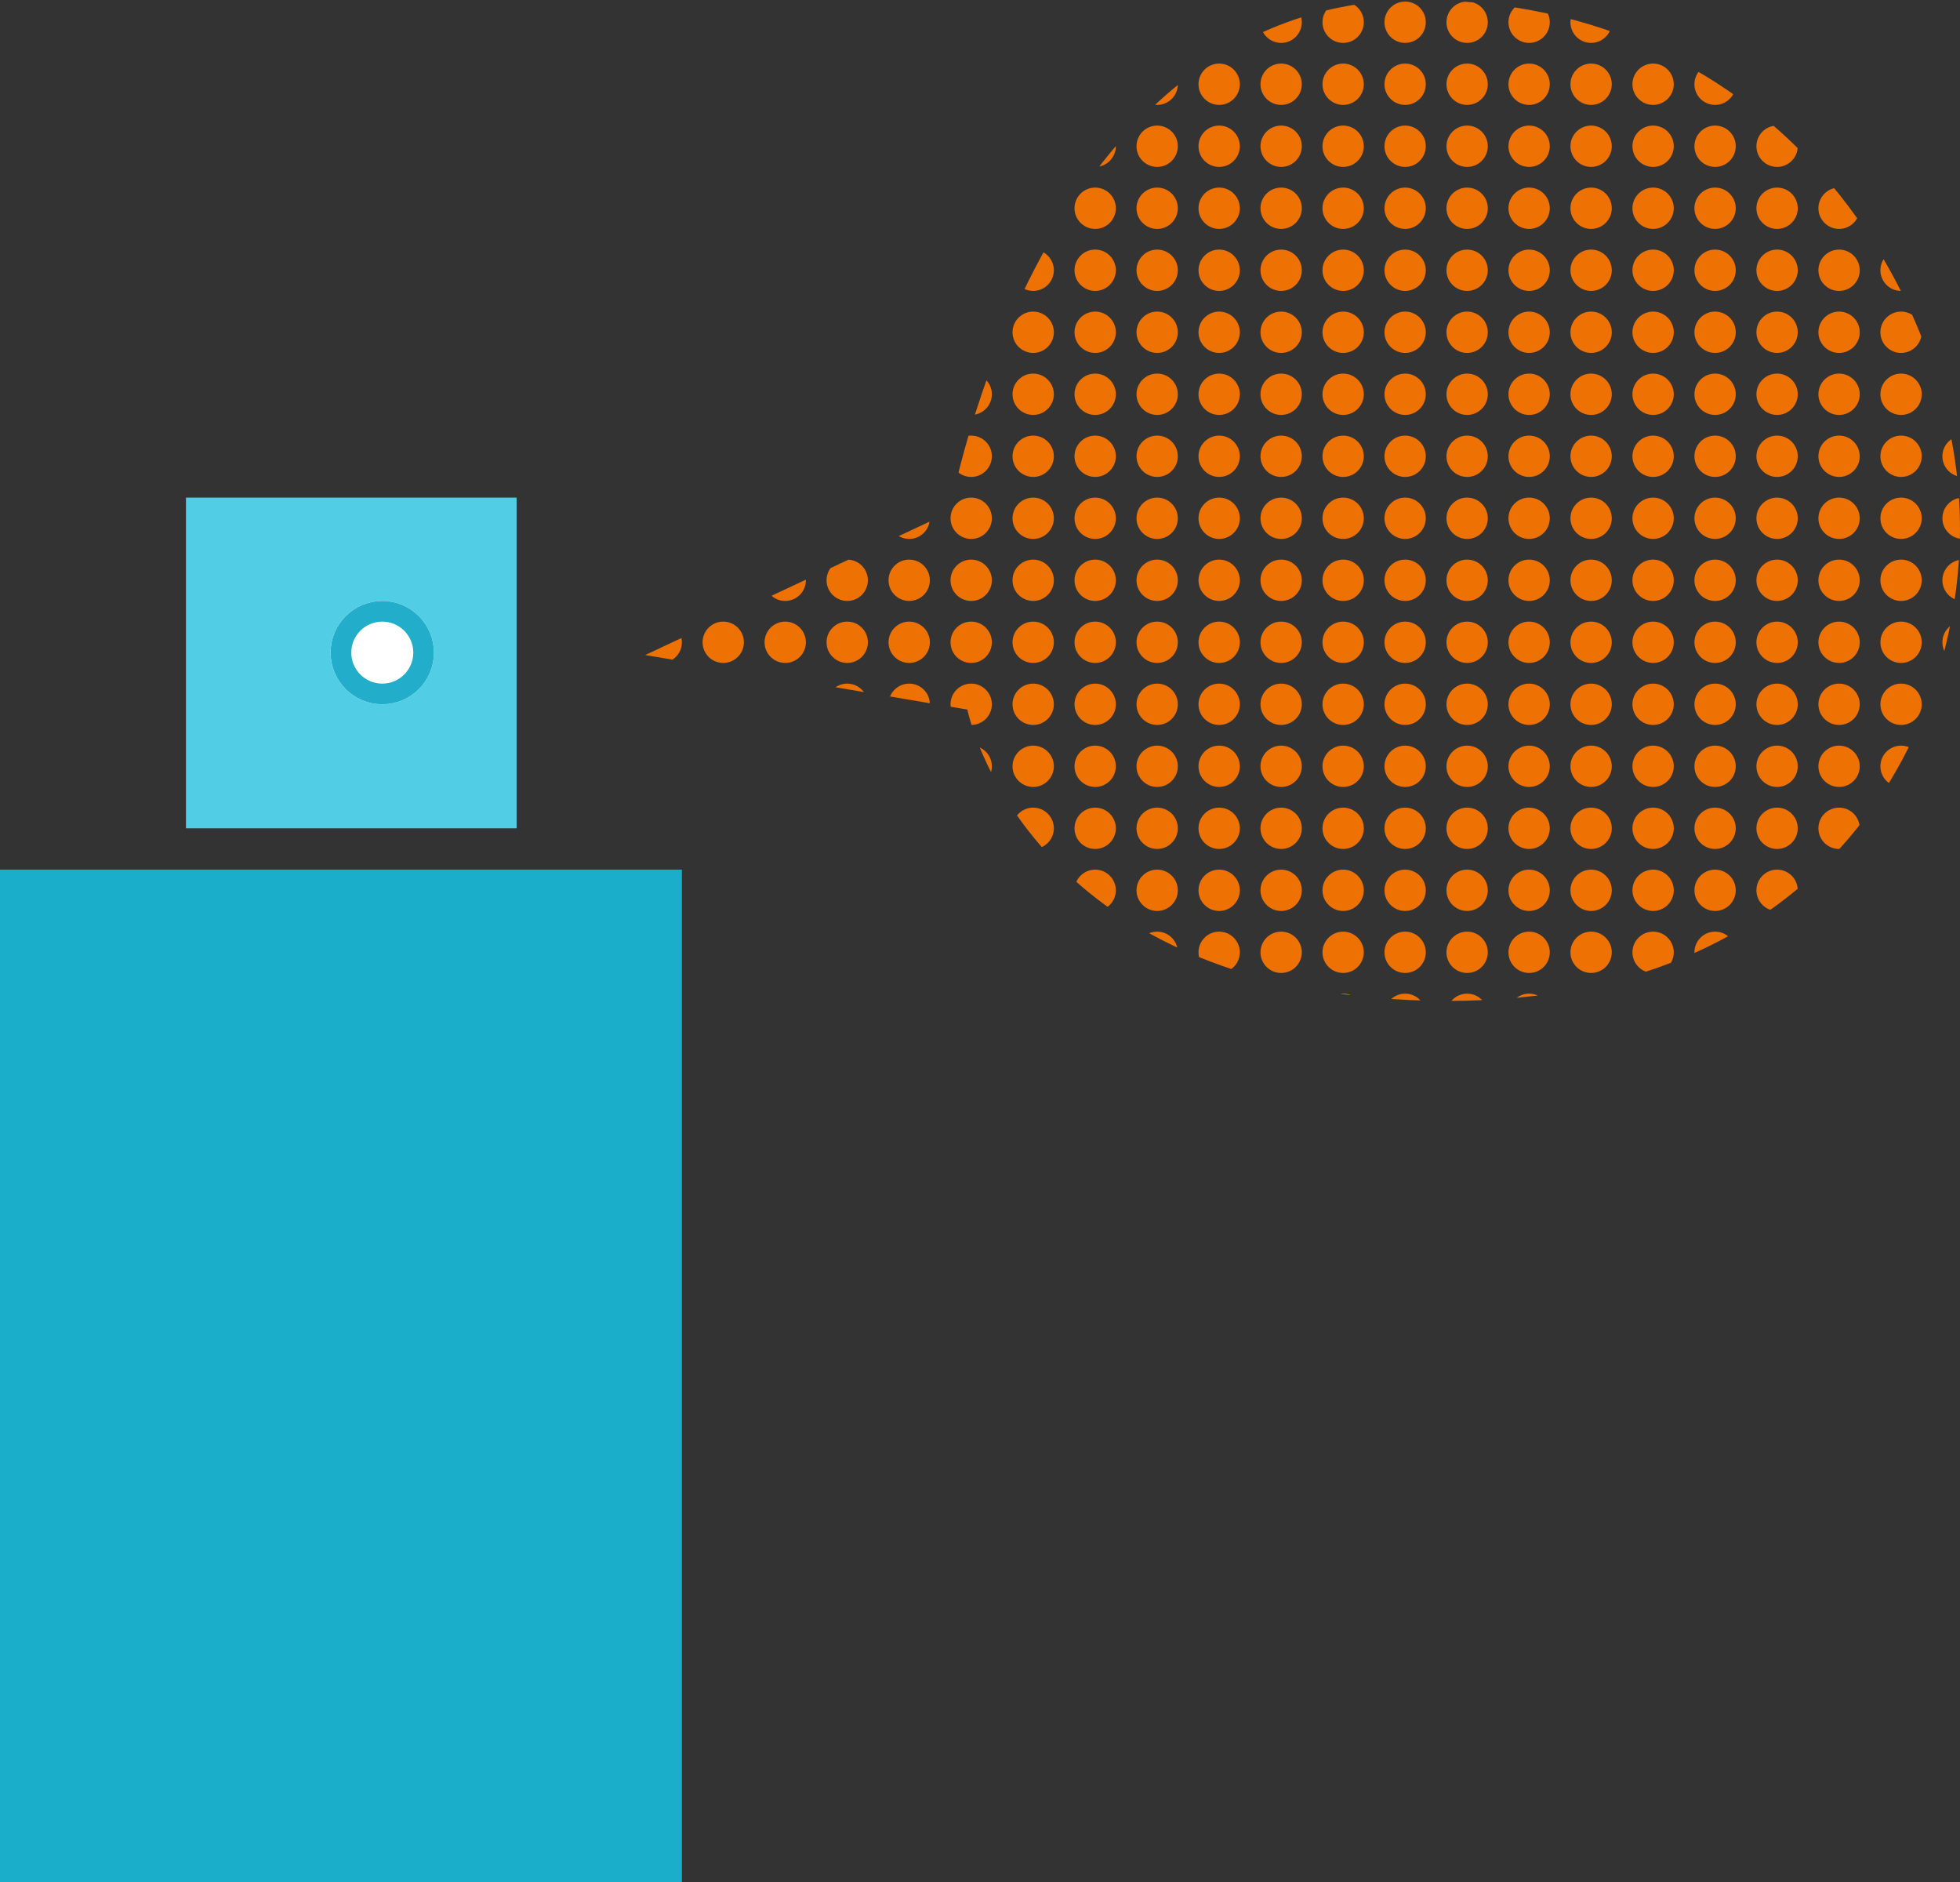 <svg xmlns="http://www.w3.org/2000/svg" xmlns:xlink="http://www.w3.org/1999/xlink" width="94.852" height="91.076" viewBox="0 0 94.852 91.076">
  <rect x="0" y="0" width="94.852" height="91.076" fill="#333333" stroke="none"/>
  <defs>
    <clipPath id="clip-path">
      <path id="Path_2726" data-name="Path 2726" d="M-15669.776-22226.383l14.737-6.912s4.3-24.707,22.486-24.781,26.055,14.738,26.392,24.781-6.035,24.084-25.687,23.637-22.337-14.086-22.337-14.086Z" transform="translate(16672 23178)" fill="none" stroke="#707070" stroke-width="1"/>
    </clipPath>
    <clipPath id="clip-path-2">
      <rect width="67" height="54" fill="none"/>
    </clipPath>
  </defs>
  <g id="Group_2482" data-name="Group 2482" transform="translate(-815.5 -1560.924)">
    <rect id="Rectangle_1083" data-name="Rectangle 1083" width="33" height="49" transform="translate(815.5 1603)" fill="#1baecb"/>
    <rect id="Rectangle_1084" data-name="Rectangle 1084" width="16" height="16" transform="translate(824.5 1585)" fill="#51cee6"/>
    <g id="Ellipse_379" data-name="Ellipse 379" transform="translate(831.5 1590)" fill="#fff" stroke="#22aeca" stroke-width="1">
      <circle cx="2.5" cy="2.5" r="2.5" stroke="none"/>
      <circle cx="2.5" cy="2.5" r="2" fill="none"/>
    </g>
    <g id="Mask_Group_20" data-name="Mask Group 20" transform="translate(-155.5 641)" clip-path="url(#clip-path)">
      <g id="Repeat_Grid_101" data-name="Repeat Grid 101" transform="translate(1002 917)" clip-path="url(#clip-path-2)">
        <g transform="translate(-1012 -934)">
          <circle id="Ellipse_380" data-name="Ellipse 380" cx="1" cy="1" r="1" transform="translate(1012 934)" fill="#ed7203"/>
        </g>
        <g transform="translate(-1009 -934)">
          <circle id="Ellipse_380-2" data-name="Ellipse 380" cx="1" cy="1" r="1" transform="translate(1012 934)" fill="#ed7203"/>
        </g>
        <g transform="translate(-1006 -934)">
          <circle id="Ellipse_380-3" data-name="Ellipse 380" cx="1" cy="1" r="1" transform="translate(1012 934)" fill="#ed7203"/>
        </g>
        <g transform="translate(-1003 -934)">
          <circle id="Ellipse_380-4" data-name="Ellipse 380" cx="1" cy="1" r="1" transform="translate(1012 934)" fill="#ed7203"/>
        </g>
        <g transform="translate(-1000 -934)">
          <circle id="Ellipse_380-5" data-name="Ellipse 380" cx="1" cy="1" r="1" transform="translate(1012 934)" fill="#ed7203"/>
        </g>
        <g transform="translate(-997 -934)">
          <circle id="Ellipse_380-6" data-name="Ellipse 380" cx="1" cy="1" r="1" transform="translate(1012 934)" fill="#ed7203"/>
        </g>
        <g transform="translate(-994 -934)">
          <circle id="Ellipse_380-7" data-name="Ellipse 380" cx="1" cy="1" r="1" transform="translate(1012 934)" fill="#ed7203"/>
        </g>
        <g transform="translate(-991 -934)">
          <circle id="Ellipse_380-8" data-name="Ellipse 380" cx="1" cy="1" r="1" transform="translate(1012 934)" fill="#ed7203"/>
        </g>
        <g transform="translate(-988 -934)">
          <circle id="Ellipse_380-9" data-name="Ellipse 380" cx="1" cy="1" r="1" transform="translate(1012 934)" fill="#ed7203"/>
        </g>
        <g transform="translate(-985 -934)">
          <circle id="Ellipse_380-10" data-name="Ellipse 380" cx="1" cy="1" r="1" transform="translate(1012 934)" fill="#ed7203"/>
        </g>
        <g transform="translate(-982 -934)">
          <circle id="Ellipse_380-11" data-name="Ellipse 380" cx="1" cy="1" r="1" transform="translate(1012 934)" fill="#ed7203"/>
        </g>
        <g transform="translate(-979 -934)">
          <circle id="Ellipse_380-12" data-name="Ellipse 380" cx="1" cy="1" r="1" transform="translate(1012 934)" fill="#ed7203"/>
        </g>
        <g transform="translate(-976 -934)">
          <circle id="Ellipse_380-13" data-name="Ellipse 380" cx="1" cy="1" r="1" transform="translate(1012 934)" fill="#ed7203"/>
        </g>
        <g transform="translate(-973 -934)">
          <circle id="Ellipse_380-14" data-name="Ellipse 380" cx="1" cy="1" r="1" transform="translate(1012 934)" fill="#ed7203"/>
        </g>
        <g transform="translate(-970 -934)">
          <circle id="Ellipse_380-15" data-name="Ellipse 380" cx="1" cy="1" r="1" transform="translate(1012 934)" fill="#ed7203"/>
        </g>
        <g transform="translate(-967 -934)">
          <circle id="Ellipse_380-16" data-name="Ellipse 380" cx="1" cy="1" r="1" transform="translate(1012 934)" fill="#ed7203"/>
        </g>
        <g transform="translate(-964 -934)">
          <circle id="Ellipse_380-17" data-name="Ellipse 380" cx="1" cy="1" r="1" transform="translate(1012 934)" fill="#ed7203"/>
        </g>
        <g transform="translate(-961 -934)">
          <circle id="Ellipse_380-18" data-name="Ellipse 380" cx="1" cy="1" r="1" transform="translate(1012 934)" fill="#ed7203"/>
        </g>
        <g transform="translate(-958 -934)">
          <circle id="Ellipse_380-19" data-name="Ellipse 380" cx="1" cy="1" r="1" transform="translate(1012 934)" fill="#ed7203"/>
        </g>
        <g transform="translate(-955 -934)">
          <circle id="Ellipse_380-20" data-name="Ellipse 380" cx="1" cy="1" r="1" transform="translate(1012 934)" fill="#ed7203"/>
        </g>
        <g transform="translate(-952 -934)">
          <circle id="Ellipse_380-21" data-name="Ellipse 380" cx="1" cy="1" r="1" transform="translate(1012 934)" fill="#ed7203"/>
        </g>
        <g transform="translate(-949 -934)">
          <circle id="Ellipse_380-22" data-name="Ellipse 380" cx="1" cy="1" r="1" transform="translate(1012 934)" fill="#ed7203"/>
        </g>
        <g transform="translate(-946 -934)">
          <circle id="Ellipse_380-23" data-name="Ellipse 380" cx="1" cy="1" r="1" transform="translate(1012 934)" fill="#ed7203"/>
        </g>
        <g transform="translate(-1012 -931)">
          <circle id="Ellipse_380-24" data-name="Ellipse 380" cx="1" cy="1" r="1" transform="translate(1012 934)" fill="#ed7203"/>
        </g>
        <g transform="translate(-1009 -931)">
          <circle id="Ellipse_380-25" data-name="Ellipse 380" cx="1" cy="1" r="1" transform="translate(1012 934)" fill="#ed7203"/>
        </g>
        <g transform="translate(-1006 -931)">
          <circle id="Ellipse_380-26" data-name="Ellipse 380" cx="1" cy="1" r="1" transform="translate(1012 934)" fill="#ed7203"/>
        </g>
        <g transform="translate(-1003 -931)">
          <circle id="Ellipse_380-27" data-name="Ellipse 380" cx="1" cy="1" r="1" transform="translate(1012 934)" fill="#ed7203"/>
        </g>
        <g transform="translate(-1000 -931)">
          <circle id="Ellipse_380-28" data-name="Ellipse 380" cx="1" cy="1" r="1" transform="translate(1012 934)" fill="#ed7203"/>
        </g>
        <g transform="translate(-997 -931)">
          <circle id="Ellipse_380-29" data-name="Ellipse 380" cx="1" cy="1" r="1" transform="translate(1012 934)" fill="#ed7203"/>
        </g>
        <g transform="translate(-994 -931)">
          <circle id="Ellipse_380-30" data-name="Ellipse 380" cx="1" cy="1" r="1" transform="translate(1012 934)" fill="#ed7203"/>
        </g>
        <g transform="translate(-991 -931)">
          <circle id="Ellipse_380-31" data-name="Ellipse 380" cx="1" cy="1" r="1" transform="translate(1012 934)" fill="#ed7203"/>
        </g>
        <g transform="translate(-988 -931)">
          <circle id="Ellipse_380-32" data-name="Ellipse 380" cx="1" cy="1" r="1" transform="translate(1012 934)" fill="#ed7203"/>
        </g>
        <g transform="translate(-985 -931)">
          <circle id="Ellipse_380-33" data-name="Ellipse 380" cx="1" cy="1" r="1" transform="translate(1012 934)" fill="#ed7203"/>
        </g>
        <g transform="translate(-982 -931)">
          <circle id="Ellipse_380-34" data-name="Ellipse 380" cx="1" cy="1" r="1" transform="translate(1012 934)" fill="#ed7203"/>
        </g>
        <g transform="translate(-979 -931)">
          <circle id="Ellipse_380-35" data-name="Ellipse 380" cx="1" cy="1" r="1" transform="translate(1012 934)" fill="#ed7203"/>
        </g>
        <g transform="translate(-976 -931)">
          <circle id="Ellipse_380-36" data-name="Ellipse 380" cx="1" cy="1" r="1" transform="translate(1012 934)" fill="#ed7203"/>
        </g>
        <g transform="translate(-973 -931)">
          <circle id="Ellipse_380-37" data-name="Ellipse 380" cx="1" cy="1" r="1" transform="translate(1012 934)" fill="#ed7203"/>
        </g>
        <g transform="translate(-970 -931)">
          <circle id="Ellipse_380-38" data-name="Ellipse 380" cx="1" cy="1" r="1" transform="translate(1012 934)" fill="#ed7203"/>
        </g>
        <g transform="translate(-967 -931)">
          <circle id="Ellipse_380-39" data-name="Ellipse 380" cx="1" cy="1" r="1" transform="translate(1012 934)" fill="#ed7203"/>
        </g>
        <g transform="translate(-964 -931)">
          <circle id="Ellipse_380-40" data-name="Ellipse 380" cx="1" cy="1" r="1" transform="translate(1012 934)" fill="#ed7203"/>
        </g>
        <g transform="translate(-961 -931)">
          <circle id="Ellipse_380-41" data-name="Ellipse 380" cx="1" cy="1" r="1" transform="translate(1012 934)" fill="#ed7203"/>
        </g>
        <g transform="translate(-958 -931)">
          <circle id="Ellipse_380-42" data-name="Ellipse 380" cx="1" cy="1" r="1" transform="translate(1012 934)" fill="#ed7203"/>
        </g>
        <g transform="translate(-955 -931)">
          <circle id="Ellipse_380-43" data-name="Ellipse 380" cx="1" cy="1" r="1" transform="translate(1012 934)" fill="#ed7203"/>
        </g>
        <g transform="translate(-952 -931)">
          <circle id="Ellipse_380-44" data-name="Ellipse 380" cx="1" cy="1" r="1" transform="translate(1012 934)" fill="#ed7203"/>
        </g>
        <g transform="translate(-949 -931)">
          <circle id="Ellipse_380-45" data-name="Ellipse 380" cx="1" cy="1" r="1" transform="translate(1012 934)" fill="#ed7203"/>
        </g>
        <g transform="translate(-946 -931)">
          <circle id="Ellipse_380-46" data-name="Ellipse 380" cx="1" cy="1" r="1" transform="translate(1012 934)" fill="#ed7203"/>
        </g>
        <g transform="translate(-1012 -928)">
          <circle id="Ellipse_380-47" data-name="Ellipse 380" cx="1" cy="1" r="1" transform="translate(1012 934)" fill="#ed7203"/>
        </g>
        <g transform="translate(-1009 -928)">
          <circle id="Ellipse_380-48" data-name="Ellipse 380" cx="1" cy="1" r="1" transform="translate(1012 934)" fill="#ed7203"/>
        </g>
        <g transform="translate(-1006 -928)">
          <circle id="Ellipse_380-49" data-name="Ellipse 380" cx="1" cy="1" r="1" transform="translate(1012 934)" fill="#ed7203"/>
        </g>
        <g transform="translate(-1003 -928)">
          <circle id="Ellipse_380-50" data-name="Ellipse 380" cx="1" cy="1" r="1" transform="translate(1012 934)" fill="#ed7203"/>
        </g>
        <g transform="translate(-1000 -928)">
          <circle id="Ellipse_380-51" data-name="Ellipse 380" cx="1" cy="1" r="1" transform="translate(1012 934)" fill="#ed7203"/>
        </g>
        <g transform="translate(-997 -928)">
          <circle id="Ellipse_380-52" data-name="Ellipse 380" cx="1" cy="1" r="1" transform="translate(1012 934)" fill="#ed7203"/>
        </g>
        <g transform="translate(-994 -928)">
          <circle id="Ellipse_380-53" data-name="Ellipse 380" cx="1" cy="1" r="1" transform="translate(1012 934)" fill="#ed7203"/>
        </g>
        <g transform="translate(-991 -928)">
          <circle id="Ellipse_380-54" data-name="Ellipse 380" cx="1" cy="1" r="1" transform="translate(1012 934)" fill="#ed7203"/>
        </g>
        <g transform="translate(-988 -928)">
          <circle id="Ellipse_380-55" data-name="Ellipse 380" cx="1" cy="1" r="1" transform="translate(1012 934)" fill="#ed7203"/>
        </g>
        <g transform="translate(-985 -928)">
          <circle id="Ellipse_380-56" data-name="Ellipse 380" cx="1" cy="1" r="1" transform="translate(1012 934)" fill="#ed7203"/>
        </g>
        <g transform="translate(-982 -928)">
          <circle id="Ellipse_380-57" data-name="Ellipse 380" cx="1" cy="1" r="1" transform="translate(1012 934)" fill="#ed7203"/>
        </g>
        <g transform="translate(-979 -928)">
          <circle id="Ellipse_380-58" data-name="Ellipse 380" cx="1" cy="1" r="1" transform="translate(1012 934)" fill="#ed7203"/>
        </g>
        <g transform="translate(-976 -928)">
          <circle id="Ellipse_380-59" data-name="Ellipse 380" cx="1" cy="1" r="1" transform="translate(1012 934)" fill="#ed7203"/>
        </g>
        <g transform="translate(-973 -928)">
          <circle id="Ellipse_380-60" data-name="Ellipse 380" cx="1" cy="1" r="1" transform="translate(1012 934)" fill="#ed7203"/>
        </g>
        <g transform="translate(-970 -928)">
          <circle id="Ellipse_380-61" data-name="Ellipse 380" cx="1" cy="1" r="1" transform="translate(1012 934)" fill="#ed7203"/>
        </g>
        <g transform="translate(-967 -928)">
          <circle id="Ellipse_380-62" data-name="Ellipse 380" cx="1" cy="1" r="1" transform="translate(1012 934)" fill="#ed7203"/>
        </g>
        <g transform="translate(-964 -928)">
          <circle id="Ellipse_380-63" data-name="Ellipse 380" cx="1" cy="1" r="1" transform="translate(1012 934)" fill="#ed7203"/>
        </g>
        <g transform="translate(-961 -928)">
          <circle id="Ellipse_380-64" data-name="Ellipse 380" cx="1" cy="1" r="1" transform="translate(1012 934)" fill="#ed7203"/>
        </g>
        <g transform="translate(-958 -928)">
          <circle id="Ellipse_380-65" data-name="Ellipse 380" cx="1" cy="1" r="1" transform="translate(1012 934)" fill="#ed7203"/>
        </g>
        <g transform="translate(-955 -928)">
          <circle id="Ellipse_380-66" data-name="Ellipse 380" cx="1" cy="1" r="1" transform="translate(1012 934)" fill="#ed7203"/>
        </g>
        <g transform="translate(-952 -928)">
          <circle id="Ellipse_380-67" data-name="Ellipse 380" cx="1" cy="1" r="1" transform="translate(1012 934)" fill="#ed7203"/>
        </g>
        <g transform="translate(-949 -928)">
          <circle id="Ellipse_380-68" data-name="Ellipse 380" cx="1" cy="1" r="1" transform="translate(1012 934)" fill="#ed7203"/>
        </g>
        <g transform="translate(-946 -928)">
          <circle id="Ellipse_380-69" data-name="Ellipse 380" cx="1" cy="1" r="1" transform="translate(1012 934)" fill="#ed7203"/>
        </g>
        <g transform="translate(-1012 -925)">
          <circle id="Ellipse_380-70" data-name="Ellipse 380" cx="1" cy="1" r="1" transform="translate(1012 934)" fill="#ed7203"/>
        </g>
        <g transform="translate(-1009 -925)">
          <circle id="Ellipse_380-71" data-name="Ellipse 380" cx="1" cy="1" r="1" transform="translate(1012 934)" fill="#ed7203"/>
        </g>
        <g transform="translate(-1006 -925)">
          <circle id="Ellipse_380-72" data-name="Ellipse 380" cx="1" cy="1" r="1" transform="translate(1012 934)" fill="#ed7203"/>
        </g>
        <g transform="translate(-1003 -925)">
          <circle id="Ellipse_380-73" data-name="Ellipse 380" cx="1" cy="1" r="1" transform="translate(1012 934)" fill="#ed7203"/>
        </g>
        <g transform="translate(-1000 -925)">
          <circle id="Ellipse_380-74" data-name="Ellipse 380" cx="1" cy="1" r="1" transform="translate(1012 934)" fill="#ed7203"/>
        </g>
        <g transform="translate(-997 -925)">
          <circle id="Ellipse_380-75" data-name="Ellipse 380" cx="1" cy="1" r="1" transform="translate(1012 934)" fill="#ed7203"/>
        </g>
        <g transform="translate(-994 -925)">
          <circle id="Ellipse_380-76" data-name="Ellipse 380" cx="1" cy="1" r="1" transform="translate(1012 934)" fill="#ed7203"/>
        </g>
        <g transform="translate(-991 -925)">
          <circle id="Ellipse_380-77" data-name="Ellipse 380" cx="1" cy="1" r="1" transform="translate(1012 934)" fill="#ed7203"/>
        </g>
        <g transform="translate(-988 -925)">
          <circle id="Ellipse_380-78" data-name="Ellipse 380" cx="1" cy="1" r="1" transform="translate(1012 934)" fill="#ed7203"/>
        </g>
        <g transform="translate(-985 -925)">
          <circle id="Ellipse_380-79" data-name="Ellipse 380" cx="1" cy="1" r="1" transform="translate(1012 934)" fill="#ed7203"/>
        </g>
        <g transform="translate(-982 -925)">
          <circle id="Ellipse_380-80" data-name="Ellipse 380" cx="1" cy="1" r="1" transform="translate(1012 934)" fill="#ed7203"/>
        </g>
        <g transform="translate(-979 -925)">
          <circle id="Ellipse_380-81" data-name="Ellipse 380" cx="1" cy="1" r="1" transform="translate(1012 934)" fill="#ed7203"/>
        </g>
        <g transform="translate(-976 -925)">
          <circle id="Ellipse_380-82" data-name="Ellipse 380" cx="1" cy="1" r="1" transform="translate(1012 934)" fill="#ed7203"/>
        </g>
        <g transform="translate(-973 -925)">
          <circle id="Ellipse_380-83" data-name="Ellipse 380" cx="1" cy="1" r="1" transform="translate(1012 934)" fill="#ed7203"/>
        </g>
        <g transform="translate(-970 -925)">
          <circle id="Ellipse_380-84" data-name="Ellipse 380" cx="1" cy="1" r="1" transform="translate(1012 934)" fill="#ed7203"/>
        </g>
        <g transform="translate(-967 -925)">
          <circle id="Ellipse_380-85" data-name="Ellipse 380" cx="1" cy="1" r="1" transform="translate(1012 934)" fill="#ed7203"/>
        </g>
        <g transform="translate(-964 -925)">
          <circle id="Ellipse_380-86" data-name="Ellipse 380" cx="1" cy="1" r="1" transform="translate(1012 934)" fill="#ed7203"/>
        </g>
        <g transform="translate(-961 -925)">
          <circle id="Ellipse_380-87" data-name="Ellipse 380" cx="1" cy="1" r="1" transform="translate(1012 934)" fill="#ed7203"/>
        </g>
        <g transform="translate(-958 -925)">
          <circle id="Ellipse_380-88" data-name="Ellipse 380" cx="1" cy="1" r="1" transform="translate(1012 934)" fill="#ed7203"/>
        </g>
        <g transform="translate(-955 -925)">
          <circle id="Ellipse_380-89" data-name="Ellipse 380" cx="1" cy="1" r="1" transform="translate(1012 934)" fill="#ed7203"/>
        </g>
        <g transform="translate(-952 -925)">
          <circle id="Ellipse_380-90" data-name="Ellipse 380" cx="1" cy="1" r="1" transform="translate(1012 934)" fill="#ed7203"/>
        </g>
        <g transform="translate(-949 -925)">
          <circle id="Ellipse_380-91" data-name="Ellipse 380" cx="1" cy="1" r="1" transform="translate(1012 934)" fill="#ed7203"/>
        </g>
        <g transform="translate(-946 -925)">
          <circle id="Ellipse_380-92" data-name="Ellipse 380" cx="1" cy="1" r="1" transform="translate(1012 934)" fill="#ed7203"/>
        </g>
        <g transform="translate(-1012 -922)">
          <circle id="Ellipse_380-93" data-name="Ellipse 380" cx="1" cy="1" r="1" transform="translate(1012 934)" fill="#ed7203"/>
        </g>
        <g transform="translate(-1009 -922)">
          <circle id="Ellipse_380-94" data-name="Ellipse 380" cx="1" cy="1" r="1" transform="translate(1012 934)" fill="#ed7203"/>
        </g>
        <g transform="translate(-1006 -922)">
          <circle id="Ellipse_380-95" data-name="Ellipse 380" cx="1" cy="1" r="1" transform="translate(1012 934)" fill="#ed7203"/>
        </g>
        <g transform="translate(-1003 -922)">
          <circle id="Ellipse_380-96" data-name="Ellipse 380" cx="1" cy="1" r="1" transform="translate(1012 934)" fill="#ed7203"/>
        </g>
        <g transform="translate(-1000 -922)">
          <circle id="Ellipse_380-97" data-name="Ellipse 380" cx="1" cy="1" r="1" transform="translate(1012 934)" fill="#ed7203"/>
        </g>
        <g transform="translate(-997 -922)">
          <circle id="Ellipse_380-98" data-name="Ellipse 380" cx="1" cy="1" r="1" transform="translate(1012 934)" fill="#ed7203"/>
        </g>
        <g transform="translate(-994 -922)">
          <circle id="Ellipse_380-99" data-name="Ellipse 380" cx="1" cy="1" r="1" transform="translate(1012 934)" fill="#ed7203"/>
        </g>
        <g transform="translate(-991 -922)">
          <circle id="Ellipse_380-100" data-name="Ellipse 380" cx="1" cy="1" r="1" transform="translate(1012 934)" fill="#ed7203"/>
        </g>
        <g transform="translate(-988 -922)">
          <circle id="Ellipse_380-101" data-name="Ellipse 380" cx="1" cy="1" r="1" transform="translate(1012 934)" fill="#ed7203"/>
        </g>
        <g transform="translate(-985 -922)">
          <circle id="Ellipse_380-102" data-name="Ellipse 380" cx="1" cy="1" r="1" transform="translate(1012 934)" fill="#ed7203"/>
        </g>
        <g transform="translate(-982 -922)">
          <circle id="Ellipse_380-103" data-name="Ellipse 380" cx="1" cy="1" r="1" transform="translate(1012 934)" fill="#ed7203"/>
        </g>
        <g transform="translate(-979 -922)">
          <circle id="Ellipse_380-104" data-name="Ellipse 380" cx="1" cy="1" r="1" transform="translate(1012 934)" fill="#ed7203"/>
        </g>
        <g transform="translate(-976 -922)">
          <circle id="Ellipse_380-105" data-name="Ellipse 380" cx="1" cy="1" r="1" transform="translate(1012 934)" fill="#ed7203"/>
        </g>
        <g transform="translate(-973 -922)">
          <circle id="Ellipse_380-106" data-name="Ellipse 380" cx="1" cy="1" r="1" transform="translate(1012 934)" fill="#ed7203"/>
        </g>
        <g transform="translate(-970 -922)">
          <circle id="Ellipse_380-107" data-name="Ellipse 380" cx="1" cy="1" r="1" transform="translate(1012 934)" fill="#ed7203"/>
        </g>
        <g transform="translate(-967 -922)">
          <circle id="Ellipse_380-108" data-name="Ellipse 380" cx="1" cy="1" r="1" transform="translate(1012 934)" fill="#ed7203"/>
        </g>
        <g transform="translate(-964 -922)">
          <circle id="Ellipse_380-109" data-name="Ellipse 380" cx="1" cy="1" r="1" transform="translate(1012 934)" fill="#ed7203"/>
        </g>
        <g transform="translate(-961 -922)">
          <circle id="Ellipse_380-110" data-name="Ellipse 380" cx="1" cy="1" r="1" transform="translate(1012 934)" fill="#ed7203"/>
        </g>
        <g transform="translate(-958 -922)">
          <circle id="Ellipse_380-111" data-name="Ellipse 380" cx="1" cy="1" r="1" transform="translate(1012 934)" fill="#ed7203"/>
        </g>
        <g transform="translate(-955 -922)">
          <circle id="Ellipse_380-112" data-name="Ellipse 380" cx="1" cy="1" r="1" transform="translate(1012 934)" fill="#ed7203"/>
        </g>
        <g transform="translate(-952 -922)">
          <circle id="Ellipse_380-113" data-name="Ellipse 380" cx="1" cy="1" r="1" transform="translate(1012 934)" fill="#ed7203"/>
        </g>
        <g transform="translate(-949 -922)">
          <circle id="Ellipse_380-114" data-name="Ellipse 380" cx="1" cy="1" r="1" transform="translate(1012 934)" fill="#ed7203"/>
        </g>
        <g transform="translate(-946 -922)">
          <circle id="Ellipse_380-115" data-name="Ellipse 380" cx="1" cy="1" r="1" transform="translate(1012 934)" fill="#ed7203"/>
        </g>
        <g transform="translate(-1012 -919)">
          <circle id="Ellipse_380-116" data-name="Ellipse 380" cx="1" cy="1" r="1" transform="translate(1012 934)" fill="#ed7203"/>
        </g>
        <g transform="translate(-1009 -919)">
          <circle id="Ellipse_380-117" data-name="Ellipse 380" cx="1" cy="1" r="1" transform="translate(1012 934)" fill="#ed7203"/>
        </g>
        <g transform="translate(-1006 -919)">
          <circle id="Ellipse_380-118" data-name="Ellipse 380" cx="1" cy="1" r="1" transform="translate(1012 934)" fill="#ed7203"/>
        </g>
        <g transform="translate(-1003 -919)">
          <circle id="Ellipse_380-119" data-name="Ellipse 380" cx="1" cy="1" r="1" transform="translate(1012 934)" fill="#ed7203"/>
        </g>
        <g transform="translate(-1000 -919)">
          <circle id="Ellipse_380-120" data-name="Ellipse 380" cx="1" cy="1" r="1" transform="translate(1012 934)" fill="#ed7203"/>
        </g>
        <g transform="translate(-997 -919)">
          <circle id="Ellipse_380-121" data-name="Ellipse 380" cx="1" cy="1" r="1" transform="translate(1012 934)" fill="#ed7203"/>
        </g>
        <g transform="translate(-994 -919)">
          <circle id="Ellipse_380-122" data-name="Ellipse 380" cx="1" cy="1" r="1" transform="translate(1012 934)" fill="#ed7203"/>
        </g>
        <g transform="translate(-991 -919)">
          <circle id="Ellipse_380-123" data-name="Ellipse 380" cx="1" cy="1" r="1" transform="translate(1012 934)" fill="#ed7203"/>
        </g>
        <g transform="translate(-988 -919)">
          <circle id="Ellipse_380-124" data-name="Ellipse 380" cx="1" cy="1" r="1" transform="translate(1012 934)" fill="#ed7203"/>
        </g>
        <g transform="translate(-985 -919)">
          <circle id="Ellipse_380-125" data-name="Ellipse 380" cx="1" cy="1" r="1" transform="translate(1012 934)" fill="#ed7203"/>
        </g>
        <g transform="translate(-982 -919)">
          <circle id="Ellipse_380-126" data-name="Ellipse 380" cx="1" cy="1" r="1" transform="translate(1012 934)" fill="#ed7203"/>
        </g>
        <g transform="translate(-979 -919)">
          <circle id="Ellipse_380-127" data-name="Ellipse 380" cx="1" cy="1" r="1" transform="translate(1012 934)" fill="#ed7203"/>
        </g>
        <g transform="translate(-976 -919)">
          <circle id="Ellipse_380-128" data-name="Ellipse 380" cx="1" cy="1" r="1" transform="translate(1012 934)" fill="#ed7203"/>
        </g>
        <g transform="translate(-973 -919)">
          <circle id="Ellipse_380-129" data-name="Ellipse 380" cx="1" cy="1" r="1" transform="translate(1012 934)" fill="#ed7203"/>
        </g>
        <g transform="translate(-970 -919)">
          <circle id="Ellipse_380-130" data-name="Ellipse 380" cx="1" cy="1" r="1" transform="translate(1012 934)" fill="#ed7203"/>
        </g>
        <g transform="translate(-967 -919)">
          <circle id="Ellipse_380-131" data-name="Ellipse 380" cx="1" cy="1" r="1" transform="translate(1012 934)" fill="#ed7203"/>
        </g>
        <g transform="translate(-964 -919)">
          <circle id="Ellipse_380-132" data-name="Ellipse 380" cx="1" cy="1" r="1" transform="translate(1012 934)" fill="#ed7203"/>
        </g>
        <g transform="translate(-961 -919)">
          <circle id="Ellipse_380-133" data-name="Ellipse 380" cx="1" cy="1" r="1" transform="translate(1012 934)" fill="#ed7203"/>
        </g>
        <g transform="translate(-958 -919)">
          <circle id="Ellipse_380-134" data-name="Ellipse 380" cx="1" cy="1" r="1" transform="translate(1012 934)" fill="#ed7203"/>
        </g>
        <g transform="translate(-955 -919)">
          <circle id="Ellipse_380-135" data-name="Ellipse 380" cx="1" cy="1" r="1" transform="translate(1012 934)" fill="#ed7203"/>
        </g>
        <g transform="translate(-952 -919)">
          <circle id="Ellipse_380-136" data-name="Ellipse 380" cx="1" cy="1" r="1" transform="translate(1012 934)" fill="#ed7203"/>
        </g>
        <g transform="translate(-949 -919)">
          <circle id="Ellipse_380-137" data-name="Ellipse 380" cx="1" cy="1" r="1" transform="translate(1012 934)" fill="#ed7203"/>
        </g>
        <g transform="translate(-946 -919)">
          <circle id="Ellipse_380-138" data-name="Ellipse 380" cx="1" cy="1" r="1" transform="translate(1012 934)" fill="#ed7203"/>
        </g>
        <g transform="translate(-1012 -916)">
          <circle id="Ellipse_380-139" data-name="Ellipse 380" cx="1" cy="1" r="1" transform="translate(1012 934)" fill="#ed7203"/>
        </g>
        <g transform="translate(-1009 -916)">
          <circle id="Ellipse_380-140" data-name="Ellipse 380" cx="1" cy="1" r="1" transform="translate(1012 934)" fill="#ed7203"/>
        </g>
        <g transform="translate(-1006 -916)">
          <circle id="Ellipse_380-141" data-name="Ellipse 380" cx="1" cy="1" r="1" transform="translate(1012 934)" fill="#ed7203"/>
        </g>
        <g transform="translate(-1003 -916)">
          <circle id="Ellipse_380-142" data-name="Ellipse 380" cx="1" cy="1" r="1" transform="translate(1012 934)" fill="#ed7203"/>
        </g>
        <g transform="translate(-1000 -916)">
          <circle id="Ellipse_380-143" data-name="Ellipse 380" cx="1" cy="1" r="1" transform="translate(1012 934)" fill="#ed7203"/>
        </g>
        <g transform="translate(-997 -916)">
          <circle id="Ellipse_380-144" data-name="Ellipse 380" cx="1" cy="1" r="1" transform="translate(1012 934)" fill="#ed7203"/>
        </g>
        <g transform="translate(-994 -916)">
          <circle id="Ellipse_380-145" data-name="Ellipse 380" cx="1" cy="1" r="1" transform="translate(1012 934)" fill="#ed7203"/>
        </g>
        <g transform="translate(-991 -916)">
          <circle id="Ellipse_380-146" data-name="Ellipse 380" cx="1" cy="1" r="1" transform="translate(1012 934)" fill="#ed7203"/>
        </g>
        <g transform="translate(-988 -916)">
          <circle id="Ellipse_380-147" data-name="Ellipse 380" cx="1" cy="1" r="1" transform="translate(1012 934)" fill="#ed7203"/>
        </g>
        <g transform="translate(-985 -916)">
          <circle id="Ellipse_380-148" data-name="Ellipse 380" cx="1" cy="1" r="1" transform="translate(1012 934)" fill="#ed7203"/>
        </g>
        <g transform="translate(-982 -916)">
          <circle id="Ellipse_380-149" data-name="Ellipse 380" cx="1" cy="1" r="1" transform="translate(1012 934)" fill="#ed7203"/>
        </g>
        <g transform="translate(-979 -916)">
          <circle id="Ellipse_380-150" data-name="Ellipse 380" cx="1" cy="1" r="1" transform="translate(1012 934)" fill="#ed7203"/>
        </g>
        <g transform="translate(-976 -916)">
          <circle id="Ellipse_380-151" data-name="Ellipse 380" cx="1" cy="1" r="1" transform="translate(1012 934)" fill="#ed7203"/>
        </g>
        <g transform="translate(-973 -916)">
          <circle id="Ellipse_380-152" data-name="Ellipse 380" cx="1" cy="1" r="1" transform="translate(1012 934)" fill="#ed7203"/>
        </g>
        <g transform="translate(-970 -916)">
          <circle id="Ellipse_380-153" data-name="Ellipse 380" cx="1" cy="1" r="1" transform="translate(1012 934)" fill="#ed7203"/>
        </g>
        <g transform="translate(-967 -916)">
          <circle id="Ellipse_380-154" data-name="Ellipse 380" cx="1" cy="1" r="1" transform="translate(1012 934)" fill="#ed7203"/>
        </g>
        <g transform="translate(-964 -916)">
          <circle id="Ellipse_380-155" data-name="Ellipse 380" cx="1" cy="1" r="1" transform="translate(1012 934)" fill="#ed7203"/>
        </g>
        <g transform="translate(-961 -916)">
          <circle id="Ellipse_380-156" data-name="Ellipse 380" cx="1" cy="1" r="1" transform="translate(1012 934)" fill="#ed7203"/>
        </g>
        <g transform="translate(-958 -916)">
          <circle id="Ellipse_380-157" data-name="Ellipse 380" cx="1" cy="1" r="1" transform="translate(1012 934)" fill="#ed7203"/>
        </g>
        <g transform="translate(-955 -916)">
          <circle id="Ellipse_380-158" data-name="Ellipse 380" cx="1" cy="1" r="1" transform="translate(1012 934)" fill="#ed7203"/>
        </g>
        <g transform="translate(-952 -916)">
          <circle id="Ellipse_380-159" data-name="Ellipse 380" cx="1" cy="1" r="1" transform="translate(1012 934)" fill="#ed7203"/>
        </g>
        <g transform="translate(-949 -916)">
          <circle id="Ellipse_380-160" data-name="Ellipse 380" cx="1" cy="1" r="1" transform="translate(1012 934)" fill="#ed7203"/>
        </g>
        <g transform="translate(-946 -916)">
          <circle id="Ellipse_380-161" data-name="Ellipse 380" cx="1" cy="1" r="1" transform="translate(1012 934)" fill="#ed7203"/>
        </g>
        <g transform="translate(-1012 -913)">
          <circle id="Ellipse_380-162" data-name="Ellipse 380" cx="1" cy="1" r="1" transform="translate(1012 934)" fill="#ed7203"/>
        </g>
        <g transform="translate(-1009 -913)">
          <circle id="Ellipse_380-163" data-name="Ellipse 380" cx="1" cy="1" r="1" transform="translate(1012 934)" fill="#ed7203"/>
        </g>
        <g transform="translate(-1006 -913)">
          <circle id="Ellipse_380-164" data-name="Ellipse 380" cx="1" cy="1" r="1" transform="translate(1012 934)" fill="#ed7203"/>
        </g>
        <g transform="translate(-1003 -913)">
          <circle id="Ellipse_380-165" data-name="Ellipse 380" cx="1" cy="1" r="1" transform="translate(1012 934)" fill="#ed7203"/>
        </g>
        <g transform="translate(-1000 -913)">
          <circle id="Ellipse_380-166" data-name="Ellipse 380" cx="1" cy="1" r="1" transform="translate(1012 934)" fill="#ed7203"/>
        </g>
        <g transform="translate(-997 -913)">
          <circle id="Ellipse_380-167" data-name="Ellipse 380" cx="1" cy="1" r="1" transform="translate(1012 934)" fill="#ed7203"/>
        </g>
        <g transform="translate(-994 -913)">
          <circle id="Ellipse_380-168" data-name="Ellipse 380" cx="1" cy="1" r="1" transform="translate(1012 934)" fill="#ed7203"/>
        </g>
        <g transform="translate(-991 -913)">
          <circle id="Ellipse_380-169" data-name="Ellipse 380" cx="1" cy="1" r="1" transform="translate(1012 934)" fill="#ed7203"/>
        </g>
        <g transform="translate(-988 -913)">
          <circle id="Ellipse_380-170" data-name="Ellipse 380" cx="1" cy="1" r="1" transform="translate(1012 934)" fill="#ed7203"/>
        </g>
        <g transform="translate(-985 -913)">
          <circle id="Ellipse_380-171" data-name="Ellipse 380" cx="1" cy="1" r="1" transform="translate(1012 934)" fill="#ed7203"/>
        </g>
        <g transform="translate(-982 -913)">
          <circle id="Ellipse_380-172" data-name="Ellipse 380" cx="1" cy="1" r="1" transform="translate(1012 934)" fill="#ed7203"/>
        </g>
        <g transform="translate(-979 -913)">
          <circle id="Ellipse_380-173" data-name="Ellipse 380" cx="1" cy="1" r="1" transform="translate(1012 934)" fill="#ed7203"/>
        </g>
        <g transform="translate(-976 -913)">
          <circle id="Ellipse_380-174" data-name="Ellipse 380" cx="1" cy="1" r="1" transform="translate(1012 934)" fill="#ed7203"/>
        </g>
        <g transform="translate(-973 -913)">
          <circle id="Ellipse_380-175" data-name="Ellipse 380" cx="1" cy="1" r="1" transform="translate(1012 934)" fill="#ed7203"/>
        </g>
        <g transform="translate(-970 -913)">
          <circle id="Ellipse_380-176" data-name="Ellipse 380" cx="1" cy="1" r="1" transform="translate(1012 934)" fill="#ed7203"/>
        </g>
        <g transform="translate(-967 -913)">
          <circle id="Ellipse_380-177" data-name="Ellipse 380" cx="1" cy="1" r="1" transform="translate(1012 934)" fill="#ed7203"/>
        </g>
        <g transform="translate(-964 -913)">
          <circle id="Ellipse_380-178" data-name="Ellipse 380" cx="1" cy="1" r="1" transform="translate(1012 934)" fill="#ed7203"/>
        </g>
        <g transform="translate(-961 -913)">
          <circle id="Ellipse_380-179" data-name="Ellipse 380" cx="1" cy="1" r="1" transform="translate(1012 934)" fill="#ed7203"/>
        </g>
        <g transform="translate(-958 -913)">
          <circle id="Ellipse_380-180" data-name="Ellipse 380" cx="1" cy="1" r="1" transform="translate(1012 934)" fill="#ed7203"/>
        </g>
        <g transform="translate(-955 -913)">
          <circle id="Ellipse_380-181" data-name="Ellipse 380" cx="1" cy="1" r="1" transform="translate(1012 934)" fill="#ed7203"/>
        </g>
        <g transform="translate(-952 -913)">
          <circle id="Ellipse_380-182" data-name="Ellipse 380" cx="1" cy="1" r="1" transform="translate(1012 934)" fill="#ed7203"/>
        </g>
        <g transform="translate(-949 -913)">
          <circle id="Ellipse_380-183" data-name="Ellipse 380" cx="1" cy="1" r="1" transform="translate(1012 934)" fill="#ed7203"/>
        </g>
        <g transform="translate(-946 -913)">
          <circle id="Ellipse_380-184" data-name="Ellipse 380" cx="1" cy="1" r="1" transform="translate(1012 934)" fill="#ed7203"/>
        </g>
        <g transform="translate(-1012 -910)">
          <circle id="Ellipse_380-185" data-name="Ellipse 380" cx="1" cy="1" r="1" transform="translate(1012 934)" fill="#ed7203"/>
        </g>
        <g transform="translate(-1009 -910)">
          <circle id="Ellipse_380-186" data-name="Ellipse 380" cx="1" cy="1" r="1" transform="translate(1012 934)" fill="#ed7203"/>
        </g>
        <g transform="translate(-1006 -910)">
          <circle id="Ellipse_380-187" data-name="Ellipse 380" cx="1" cy="1" r="1" transform="translate(1012 934)" fill="#ed7203"/>
        </g>
        <g transform="translate(-1003 -910)">
          <circle id="Ellipse_380-188" data-name="Ellipse 380" cx="1" cy="1" r="1" transform="translate(1012 934)" fill="#ed7203"/>
        </g>
        <g transform="translate(-1000 -910)">
          <circle id="Ellipse_380-189" data-name="Ellipse 380" cx="1" cy="1" r="1" transform="translate(1012 934)" fill="#ed7203"/>
        </g>
        <g transform="translate(-997 -910)">
          <circle id="Ellipse_380-190" data-name="Ellipse 380" cx="1" cy="1" r="1" transform="translate(1012 934)" fill="#ed7203"/>
        </g>
        <g transform="translate(-994 -910)">
          <circle id="Ellipse_380-191" data-name="Ellipse 380" cx="1" cy="1" r="1" transform="translate(1012 934)" fill="#ed7203"/>
        </g>
        <g transform="translate(-991 -910)">
          <circle id="Ellipse_380-192" data-name="Ellipse 380" cx="1" cy="1" r="1" transform="translate(1012 934)" fill="#ed7203"/>
        </g>
        <g transform="translate(-988 -910)">
          <circle id="Ellipse_380-193" data-name="Ellipse 380" cx="1" cy="1" r="1" transform="translate(1012 934)" fill="#ed7203"/>
        </g>
        <g transform="translate(-985 -910)">
          <circle id="Ellipse_380-194" data-name="Ellipse 380" cx="1" cy="1" r="1" transform="translate(1012 934)" fill="#ed7203"/>
        </g>
        <g transform="translate(-982 -910)">
          <circle id="Ellipse_380-195" data-name="Ellipse 380" cx="1" cy="1" r="1" transform="translate(1012 934)" fill="#ed7203"/>
        </g>
        <g transform="translate(-979 -910)">
          <circle id="Ellipse_380-196" data-name="Ellipse 380" cx="1" cy="1" r="1" transform="translate(1012 934)" fill="#ed7203"/>
        </g>
        <g transform="translate(-976 -910)">
          <circle id="Ellipse_380-197" data-name="Ellipse 380" cx="1" cy="1" r="1" transform="translate(1012 934)" fill="#ed7203"/>
        </g>
        <g transform="translate(-973 -910)">
          <circle id="Ellipse_380-198" data-name="Ellipse 380" cx="1" cy="1" r="1" transform="translate(1012 934)" fill="#ed7203"/>
        </g>
        <g transform="translate(-970 -910)">
          <circle id="Ellipse_380-199" data-name="Ellipse 380" cx="1" cy="1" r="1" transform="translate(1012 934)" fill="#ed7203"/>
        </g>
        <g transform="translate(-967 -910)">
          <circle id="Ellipse_380-200" data-name="Ellipse 380" cx="1" cy="1" r="1" transform="translate(1012 934)" fill="#ed7203"/>
        </g>
        <g transform="translate(-964 -910)">
          <circle id="Ellipse_380-201" data-name="Ellipse 380" cx="1" cy="1" r="1" transform="translate(1012 934)" fill="#ed7203"/>
        </g>
        <g transform="translate(-961 -910)">
          <circle id="Ellipse_380-202" data-name="Ellipse 380" cx="1" cy="1" r="1" transform="translate(1012 934)" fill="#ed7203"/>
        </g>
        <g transform="translate(-958 -910)">
          <circle id="Ellipse_380-203" data-name="Ellipse 380" cx="1" cy="1" r="1" transform="translate(1012 934)" fill="#ed7203"/>
        </g>
        <g transform="translate(-955 -910)">
          <circle id="Ellipse_380-204" data-name="Ellipse 380" cx="1" cy="1" r="1" transform="translate(1012 934)" fill="#ed7203"/>
        </g>
        <g transform="translate(-952 -910)">
          <circle id="Ellipse_380-205" data-name="Ellipse 380" cx="1" cy="1" r="1" transform="translate(1012 934)" fill="#ed7203"/>
        </g>
        <g transform="translate(-949 -910)">
          <circle id="Ellipse_380-206" data-name="Ellipse 380" cx="1" cy="1" r="1" transform="translate(1012 934)" fill="#ed7203"/>
        </g>
        <g transform="translate(-946 -910)">
          <circle id="Ellipse_380-207" data-name="Ellipse 380" cx="1" cy="1" r="1" transform="translate(1012 934)" fill="#ed7203"/>
        </g>
        <g transform="translate(-1012 -907)">
          <circle id="Ellipse_380-208" data-name="Ellipse 380" cx="1" cy="1" r="1" transform="translate(1012 934)" fill="#ed7203"/>
        </g>
        <g transform="translate(-1009 -907)">
          <circle id="Ellipse_380-209" data-name="Ellipse 380" cx="1" cy="1" r="1" transform="translate(1012 934)" fill="#ed7203"/>
        </g>
        <g transform="translate(-1006 -907)">
          <circle id="Ellipse_380-210" data-name="Ellipse 380" cx="1" cy="1" r="1" transform="translate(1012 934)" fill="#ed7203"/>
        </g>
        <g transform="translate(-1003 -907)">
          <circle id="Ellipse_380-211" data-name="Ellipse 380" cx="1" cy="1" r="1" transform="translate(1012 934)" fill="#ed7203"/>
        </g>
        <g transform="translate(-1000 -907)">
          <circle id="Ellipse_380-212" data-name="Ellipse 380" cx="1" cy="1" r="1" transform="translate(1012 934)" fill="#ed7203"/>
        </g>
        <g transform="translate(-997 -907)">
          <circle id="Ellipse_380-213" data-name="Ellipse 380" cx="1" cy="1" r="1" transform="translate(1012 934)" fill="#ed7203"/>
        </g>
        <g transform="translate(-994 -907)">
          <circle id="Ellipse_380-214" data-name="Ellipse 380" cx="1" cy="1" r="1" transform="translate(1012 934)" fill="#ed7203"/>
        </g>
        <g transform="translate(-991 -907)">
          <circle id="Ellipse_380-215" data-name="Ellipse 380" cx="1" cy="1" r="1" transform="translate(1012 934)" fill="#ed7203"/>
        </g>
        <g transform="translate(-988 -907)">
          <circle id="Ellipse_380-216" data-name="Ellipse 380" cx="1" cy="1" r="1" transform="translate(1012 934)" fill="#ed7203"/>
        </g>
        <g transform="translate(-985 -907)">
          <circle id="Ellipse_380-217" data-name="Ellipse 380" cx="1" cy="1" r="1" transform="translate(1012 934)" fill="#ed7203"/>
        </g>
        <g transform="translate(-982 -907)">
          <circle id="Ellipse_380-218" data-name="Ellipse 380" cx="1" cy="1" r="1" transform="translate(1012 934)" fill="#ed7203"/>
        </g>
        <g transform="translate(-979 -907)">
          <circle id="Ellipse_380-219" data-name="Ellipse 380" cx="1" cy="1" r="1" transform="translate(1012 934)" fill="#ed7203"/>
        </g>
        <g transform="translate(-976 -907)">
          <circle id="Ellipse_380-220" data-name="Ellipse 380" cx="1" cy="1" r="1" transform="translate(1012 934)" fill="#ed7203"/>
        </g>
        <g transform="translate(-973 -907)">
          <circle id="Ellipse_380-221" data-name="Ellipse 380" cx="1" cy="1" r="1" transform="translate(1012 934)" fill="#ed7203"/>
        </g>
        <g transform="translate(-970 -907)">
          <circle id="Ellipse_380-222" data-name="Ellipse 380" cx="1" cy="1" r="1" transform="translate(1012 934)" fill="#ed7203"/>
        </g>
        <g transform="translate(-967 -907)">
          <circle id="Ellipse_380-223" data-name="Ellipse 380" cx="1" cy="1" r="1" transform="translate(1012 934)" fill="#ed7203"/>
        </g>
        <g transform="translate(-964 -907)">
          <circle id="Ellipse_380-224" data-name="Ellipse 380" cx="1" cy="1" r="1" transform="translate(1012 934)" fill="#ed7203"/>
        </g>
        <g transform="translate(-961 -907)">
          <circle id="Ellipse_380-225" data-name="Ellipse 380" cx="1" cy="1" r="1" transform="translate(1012 934)" fill="#ed7203"/>
        </g>
        <g transform="translate(-958 -907)">
          <circle id="Ellipse_380-226" data-name="Ellipse 380" cx="1" cy="1" r="1" transform="translate(1012 934)" fill="#ed7203"/>
        </g>
        <g transform="translate(-955 -907)">
          <circle id="Ellipse_380-227" data-name="Ellipse 380" cx="1" cy="1" r="1" transform="translate(1012 934)" fill="#ed7203"/>
        </g>
        <g transform="translate(-952 -907)">
          <circle id="Ellipse_380-228" data-name="Ellipse 380" cx="1" cy="1" r="1" transform="translate(1012 934)" fill="#ed7203"/>
        </g>
        <g transform="translate(-949 -907)">
          <circle id="Ellipse_380-229" data-name="Ellipse 380" cx="1" cy="1" r="1" transform="translate(1012 934)" fill="#ed7203"/>
        </g>
        <g transform="translate(-946 -907)">
          <circle id="Ellipse_380-230" data-name="Ellipse 380" cx="1" cy="1" r="1" transform="translate(1012 934)" fill="#ed7203"/>
        </g>
        <g transform="translate(-1012 -904)">
          <circle id="Ellipse_380-231" data-name="Ellipse 380" cx="1" cy="1" r="1" transform="translate(1012 934)" fill="#ed7203"/>
        </g>
        <g transform="translate(-1009 -904)">
          <circle id="Ellipse_380-232" data-name="Ellipse 380" cx="1" cy="1" r="1" transform="translate(1012 934)" fill="#ed7203"/>
        </g>
        <g transform="translate(-1006 -904)">
          <circle id="Ellipse_380-233" data-name="Ellipse 380" cx="1" cy="1" r="1" transform="translate(1012 934)" fill="#ed7203"/>
        </g>
        <g transform="translate(-1003 -904)">
          <circle id="Ellipse_380-234" data-name="Ellipse 380" cx="1" cy="1" r="1" transform="translate(1012 934)" fill="#ed7203"/>
        </g>
        <g transform="translate(-1000 -904)">
          <circle id="Ellipse_380-235" data-name="Ellipse 380" cx="1" cy="1" r="1" transform="translate(1012 934)" fill="#ed7203"/>
        </g>
        <g transform="translate(-997 -904)">
          <circle id="Ellipse_380-236" data-name="Ellipse 380" cx="1" cy="1" r="1" transform="translate(1012 934)" fill="#ed7203"/>
        </g>
        <g transform="translate(-994 -904)">
          <circle id="Ellipse_380-237" data-name="Ellipse 380" cx="1" cy="1" r="1" transform="translate(1012 934)" fill="#ed7203"/>
        </g>
        <g transform="translate(-991 -904)">
          <circle id="Ellipse_380-238" data-name="Ellipse 380" cx="1" cy="1" r="1" transform="translate(1012 934)" fill="#ed7203"/>
        </g>
        <g transform="translate(-988 -904)">
          <circle id="Ellipse_380-239" data-name="Ellipse 380" cx="1" cy="1" r="1" transform="translate(1012 934)" fill="#ed7203"/>
        </g>
        <g transform="translate(-985 -904)">
          <circle id="Ellipse_380-240" data-name="Ellipse 380" cx="1" cy="1" r="1" transform="translate(1012 934)" fill="#ed7203"/>
        </g>
        <g transform="translate(-982 -904)">
          <circle id="Ellipse_380-241" data-name="Ellipse 380" cx="1" cy="1" r="1" transform="translate(1012 934)" fill="#ed7203"/>
        </g>
        <g transform="translate(-979 -904)">
          <circle id="Ellipse_380-242" data-name="Ellipse 380" cx="1" cy="1" r="1" transform="translate(1012 934)" fill="#ed7203"/>
        </g>
        <g transform="translate(-976 -904)">
          <circle id="Ellipse_380-243" data-name="Ellipse 380" cx="1" cy="1" r="1" transform="translate(1012 934)" fill="#ed7203"/>
        </g>
        <g transform="translate(-973 -904)">
          <circle id="Ellipse_380-244" data-name="Ellipse 380" cx="1" cy="1" r="1" transform="translate(1012 934)" fill="#ed7203"/>
        </g>
        <g transform="translate(-970 -904)">
          <circle id="Ellipse_380-245" data-name="Ellipse 380" cx="1" cy="1" r="1" transform="translate(1012 934)" fill="#ed7203"/>
        </g>
        <g transform="translate(-967 -904)">
          <circle id="Ellipse_380-246" data-name="Ellipse 380" cx="1" cy="1" r="1" transform="translate(1012 934)" fill="#ed7203"/>
        </g>
        <g transform="translate(-964 -904)">
          <circle id="Ellipse_380-247" data-name="Ellipse 380" cx="1" cy="1" r="1" transform="translate(1012 934)" fill="#ed7203"/>
        </g>
        <g transform="translate(-961 -904)">
          <circle id="Ellipse_380-248" data-name="Ellipse 380" cx="1" cy="1" r="1" transform="translate(1012 934)" fill="#ed7203"/>
        </g>
        <g transform="translate(-958 -904)">
          <circle id="Ellipse_380-249" data-name="Ellipse 380" cx="1" cy="1" r="1" transform="translate(1012 934)" fill="#ed7203"/>
        </g>
        <g transform="translate(-955 -904)">
          <circle id="Ellipse_380-250" data-name="Ellipse 380" cx="1" cy="1" r="1" transform="translate(1012 934)" fill="#ed7203"/>
        </g>
        <g transform="translate(-952 -904)">
          <circle id="Ellipse_380-251" data-name="Ellipse 380" cx="1" cy="1" r="1" transform="translate(1012 934)" fill="#ed7203"/>
        </g>
        <g transform="translate(-949 -904)">
          <circle id="Ellipse_380-252" data-name="Ellipse 380" cx="1" cy="1" r="1" transform="translate(1012 934)" fill="#ed7203"/>
        </g>
        <g transform="translate(-946 -904)">
          <circle id="Ellipse_380-253" data-name="Ellipse 380" cx="1" cy="1" r="1" transform="translate(1012 934)" fill="#ed7203"/>
        </g>
        <g transform="translate(-1012 -901)">
          <circle id="Ellipse_380-254" data-name="Ellipse 380" cx="1" cy="1" r="1" transform="translate(1012 934)" fill="#ed7203"/>
        </g>
        <g transform="translate(-1009 -901)">
          <circle id="Ellipse_380-255" data-name="Ellipse 380" cx="1" cy="1" r="1" transform="translate(1012 934)" fill="#ed7203"/>
        </g>
        <g transform="translate(-1006 -901)">
          <circle id="Ellipse_380-256" data-name="Ellipse 380" cx="1" cy="1" r="1" transform="translate(1012 934)" fill="#ed7203"/>
        </g>
        <g transform="translate(-1003 -901)">
          <circle id="Ellipse_380-257" data-name="Ellipse 380" cx="1" cy="1" r="1" transform="translate(1012 934)" fill="#ed7203"/>
        </g>
        <g transform="translate(-1000 -901)">
          <circle id="Ellipse_380-258" data-name="Ellipse 380" cx="1" cy="1" r="1" transform="translate(1012 934)" fill="#ed7203"/>
        </g>
        <g transform="translate(-997 -901)">
          <circle id="Ellipse_380-259" data-name="Ellipse 380" cx="1" cy="1" r="1" transform="translate(1012 934)" fill="#ed7203"/>
        </g>
        <g transform="translate(-994 -901)">
          <circle id="Ellipse_380-260" data-name="Ellipse 380" cx="1" cy="1" r="1" transform="translate(1012 934)" fill="#ed7203"/>
        </g>
        <g transform="translate(-991 -901)">
          <circle id="Ellipse_380-261" data-name="Ellipse 380" cx="1" cy="1" r="1" transform="translate(1012 934)" fill="#ed7203"/>
        </g>
        <g transform="translate(-988 -901)">
          <circle id="Ellipse_380-262" data-name="Ellipse 380" cx="1" cy="1" r="1" transform="translate(1012 934)" fill="#ed7203"/>
        </g>
        <g transform="translate(-985 -901)">
          <circle id="Ellipse_380-263" data-name="Ellipse 380" cx="1" cy="1" r="1" transform="translate(1012 934)" fill="#ed7203"/>
        </g>
        <g transform="translate(-982 -901)">
          <circle id="Ellipse_380-264" data-name="Ellipse 380" cx="1" cy="1" r="1" transform="translate(1012 934)" fill="#ed7203"/>
        </g>
        <g transform="translate(-979 -901)">
          <circle id="Ellipse_380-265" data-name="Ellipse 380" cx="1" cy="1" r="1" transform="translate(1012 934)" fill="#ed7203"/>
        </g>
        <g transform="translate(-976 -901)">
          <circle id="Ellipse_380-266" data-name="Ellipse 380" cx="1" cy="1" r="1" transform="translate(1012 934)" fill="#ed7203"/>
        </g>
        <g transform="translate(-973 -901)">
          <circle id="Ellipse_380-267" data-name="Ellipse 380" cx="1" cy="1" r="1" transform="translate(1012 934)" fill="#ed7203"/>
        </g>
        <g transform="translate(-970 -901)">
          <circle id="Ellipse_380-268" data-name="Ellipse 380" cx="1" cy="1" r="1" transform="translate(1012 934)" fill="#ed7203"/>
        </g>
        <g transform="translate(-967 -901)">
          <circle id="Ellipse_380-269" data-name="Ellipse 380" cx="1" cy="1" r="1" transform="translate(1012 934)" fill="#ed7203"/>
        </g>
        <g transform="translate(-964 -901)">
          <circle id="Ellipse_380-270" data-name="Ellipse 380" cx="1" cy="1" r="1" transform="translate(1012 934)" fill="#ed7203"/>
        </g>
        <g transform="translate(-961 -901)">
          <circle id="Ellipse_380-271" data-name="Ellipse 380" cx="1" cy="1" r="1" transform="translate(1012 934)" fill="#ed7203"/>
        </g>
        <g transform="translate(-958 -901)">
          <circle id="Ellipse_380-272" data-name="Ellipse 380" cx="1" cy="1" r="1" transform="translate(1012 934)" fill="#ed7203"/>
        </g>
        <g transform="translate(-955 -901)">
          <circle id="Ellipse_380-273" data-name="Ellipse 380" cx="1" cy="1" r="1" transform="translate(1012 934)" fill="#ed7203"/>
        </g>
        <g transform="translate(-952 -901)">
          <circle id="Ellipse_380-274" data-name="Ellipse 380" cx="1" cy="1" r="1" transform="translate(1012 934)" fill="#ed7203"/>
        </g>
        <g transform="translate(-949 -901)">
          <circle id="Ellipse_380-275" data-name="Ellipse 380" cx="1" cy="1" r="1" transform="translate(1012 934)" fill="#ed7203"/>
        </g>
        <g transform="translate(-946 -901)">
          <circle id="Ellipse_380-276" data-name="Ellipse 380" cx="1" cy="1" r="1" transform="translate(1012 934)" fill="#ed7203"/>
        </g>
        <g transform="translate(-1012 -898)">
          <circle id="Ellipse_380-277" data-name="Ellipse 380" cx="1" cy="1" r="1" transform="translate(1012 934)" fill="#ed7203"/>
        </g>
        <g transform="translate(-1009 -898)">
          <circle id="Ellipse_380-278" data-name="Ellipse 380" cx="1" cy="1" r="1" transform="translate(1012 934)" fill="#ed7203"/>
        </g>
        <g transform="translate(-1006 -898)">
          <circle id="Ellipse_380-279" data-name="Ellipse 380" cx="1" cy="1" r="1" transform="translate(1012 934)" fill="#ed7203"/>
        </g>
        <g transform="translate(-1003 -898)">
          <circle id="Ellipse_380-280" data-name="Ellipse 380" cx="1" cy="1" r="1" transform="translate(1012 934)" fill="#ed7203"/>
        </g>
        <g transform="translate(-1000 -898)">
          <circle id="Ellipse_380-281" data-name="Ellipse 380" cx="1" cy="1" r="1" transform="translate(1012 934)" fill="#ed7203"/>
        </g>
        <g transform="translate(-997 -898)">
          <circle id="Ellipse_380-282" data-name="Ellipse 380" cx="1" cy="1" r="1" transform="translate(1012 934)" fill="#ed7203"/>
        </g>
        <g transform="translate(-994 -898)">
          <circle id="Ellipse_380-283" data-name="Ellipse 380" cx="1" cy="1" r="1" transform="translate(1012 934)" fill="#ed7203"/>
        </g>
        <g transform="translate(-991 -898)">
          <circle id="Ellipse_380-284" data-name="Ellipse 380" cx="1" cy="1" r="1" transform="translate(1012 934)" fill="#ed7203"/>
        </g>
        <g transform="translate(-988 -898)">
          <circle id="Ellipse_380-285" data-name="Ellipse 380" cx="1" cy="1" r="1" transform="translate(1012 934)" fill="#ed7203"/>
        </g>
        <g transform="translate(-985 -898)">
          <circle id="Ellipse_380-286" data-name="Ellipse 380" cx="1" cy="1" r="1" transform="translate(1012 934)" fill="#ed7203"/>
        </g>
        <g transform="translate(-982 -898)">
          <circle id="Ellipse_380-287" data-name="Ellipse 380" cx="1" cy="1" r="1" transform="translate(1012 934)" fill="#ed7203"/>
        </g>
        <g transform="translate(-979 -898)">
          <circle id="Ellipse_380-288" data-name="Ellipse 380" cx="1" cy="1" r="1" transform="translate(1012 934)" fill="#ed7203"/>
        </g>
        <g transform="translate(-976 -898)">
          <circle id="Ellipse_380-289" data-name="Ellipse 380" cx="1" cy="1" r="1" transform="translate(1012 934)" fill="#ed7203"/>
        </g>
        <g transform="translate(-973 -898)">
          <circle id="Ellipse_380-290" data-name="Ellipse 380" cx="1" cy="1" r="1" transform="translate(1012 934)" fill="#ed7203"/>
        </g>
        <g transform="translate(-970 -898)">
          <circle id="Ellipse_380-291" data-name="Ellipse 380" cx="1" cy="1" r="1" transform="translate(1012 934)" fill="#ed7203"/>
        </g>
        <g transform="translate(-967 -898)">
          <circle id="Ellipse_380-292" data-name="Ellipse 380" cx="1" cy="1" r="1" transform="translate(1012 934)" fill="#ed7203"/>
        </g>
        <g transform="translate(-964 -898)">
          <circle id="Ellipse_380-293" data-name="Ellipse 380" cx="1" cy="1" r="1" transform="translate(1012 934)" fill="#ed7203"/>
        </g>
        <g transform="translate(-961 -898)">
          <circle id="Ellipse_380-294" data-name="Ellipse 380" cx="1" cy="1" r="1" transform="translate(1012 934)" fill="#ed7203"/>
        </g>
        <g transform="translate(-958 -898)">
          <circle id="Ellipse_380-295" data-name="Ellipse 380" cx="1" cy="1" r="1" transform="translate(1012 934)" fill="#ed7203"/>
        </g>
        <g transform="translate(-955 -898)">
          <circle id="Ellipse_380-296" data-name="Ellipse 380" cx="1" cy="1" r="1" transform="translate(1012 934)" fill="#ed7203"/>
        </g>
        <g transform="translate(-952 -898)">
          <circle id="Ellipse_380-297" data-name="Ellipse 380" cx="1" cy="1" r="1" transform="translate(1012 934)" fill="#ed7203"/>
        </g>
        <g transform="translate(-949 -898)">
          <circle id="Ellipse_380-298" data-name="Ellipse 380" cx="1" cy="1" r="1" transform="translate(1012 934)" fill="#ed7203"/>
        </g>
        <g transform="translate(-946 -898)">
          <circle id="Ellipse_380-299" data-name="Ellipse 380" cx="1" cy="1" r="1" transform="translate(1012 934)" fill="#ed7203"/>
        </g>
        <g transform="translate(-1012 -895)">
          <circle id="Ellipse_380-300" data-name="Ellipse 380" cx="1" cy="1" r="1" transform="translate(1012 934)" fill="#ed7203"/>
        </g>
        <g transform="translate(-1009 -895)">
          <circle id="Ellipse_380-301" data-name="Ellipse 380" cx="1" cy="1" r="1" transform="translate(1012 934)" fill="#ed7203"/>
        </g>
        <g transform="translate(-1006 -895)">
          <circle id="Ellipse_380-302" data-name="Ellipse 380" cx="1" cy="1" r="1" transform="translate(1012 934)" fill="#ed7203"/>
        </g>
        <g transform="translate(-1003 -895)">
          <circle id="Ellipse_380-303" data-name="Ellipse 380" cx="1" cy="1" r="1" transform="translate(1012 934)" fill="#ed7203"/>
        </g>
        <g transform="translate(-1000 -895)">
          <circle id="Ellipse_380-304" data-name="Ellipse 380" cx="1" cy="1" r="1" transform="translate(1012 934)" fill="#ed7203"/>
        </g>
        <g transform="translate(-997 -895)">
          <circle id="Ellipse_380-305" data-name="Ellipse 380" cx="1" cy="1" r="1" transform="translate(1012 934)" fill="#ed7203"/>
        </g>
        <g transform="translate(-994 -895)">
          <circle id="Ellipse_380-306" data-name="Ellipse 380" cx="1" cy="1" r="1" transform="translate(1012 934)" fill="#ed7203"/>
        </g>
        <g transform="translate(-991 -895)">
          <circle id="Ellipse_380-307" data-name="Ellipse 380" cx="1" cy="1" r="1" transform="translate(1012 934)" fill="#ed7203"/>
        </g>
        <g transform="translate(-988 -895)">
          <circle id="Ellipse_380-308" data-name="Ellipse 380" cx="1" cy="1" r="1" transform="translate(1012 934)" fill="#ed7203"/>
        </g>
        <g transform="translate(-985 -895)">
          <circle id="Ellipse_380-309" data-name="Ellipse 380" cx="1" cy="1" r="1" transform="translate(1012 934)" fill="#ed7203"/>
        </g>
        <g transform="translate(-982 -895)">
          <circle id="Ellipse_380-310" data-name="Ellipse 380" cx="1" cy="1" r="1" transform="translate(1012 934)" fill="#ed7203"/>
        </g>
        <g transform="translate(-979 -895)">
          <circle id="Ellipse_380-311" data-name="Ellipse 380" cx="1" cy="1" r="1" transform="translate(1012 934)" fill="#ed7203"/>
        </g>
        <g transform="translate(-976 -895)">
          <circle id="Ellipse_380-312" data-name="Ellipse 380" cx="1" cy="1" r="1" transform="translate(1012 934)" fill="#ed7203"/>
        </g>
        <g transform="translate(-973 -895)">
          <circle id="Ellipse_380-313" data-name="Ellipse 380" cx="1" cy="1" r="1" transform="translate(1012 934)" fill="#ed7203"/>
        </g>
        <g transform="translate(-970 -895)">
          <circle id="Ellipse_380-314" data-name="Ellipse 380" cx="1" cy="1" r="1" transform="translate(1012 934)" fill="#ed7203"/>
        </g>
        <g transform="translate(-967 -895)">
          <circle id="Ellipse_380-315" data-name="Ellipse 380" cx="1" cy="1" r="1" transform="translate(1012 934)" fill="#ed7203"/>
        </g>
        <g transform="translate(-964 -895)">
          <circle id="Ellipse_380-316" data-name="Ellipse 380" cx="1" cy="1" r="1" transform="translate(1012 934)" fill="#ed7203"/>
        </g>
        <g transform="translate(-961 -895)">
          <circle id="Ellipse_380-317" data-name="Ellipse 380" cx="1" cy="1" r="1" transform="translate(1012 934)" fill="#ed7203"/>
        </g>
        <g transform="translate(-958 -895)">
          <circle id="Ellipse_380-318" data-name="Ellipse 380" cx="1" cy="1" r="1" transform="translate(1012 934)" fill="#ed7203"/>
        </g>
        <g transform="translate(-955 -895)">
          <circle id="Ellipse_380-319" data-name="Ellipse 380" cx="1" cy="1" r="1" transform="translate(1012 934)" fill="#ed7203"/>
        </g>
        <g transform="translate(-952 -895)">
          <circle id="Ellipse_380-320" data-name="Ellipse 380" cx="1" cy="1" r="1" transform="translate(1012 934)" fill="#ed7203"/>
        </g>
        <g transform="translate(-949 -895)">
          <circle id="Ellipse_380-321" data-name="Ellipse 380" cx="1" cy="1" r="1" transform="translate(1012 934)" fill="#ed7203"/>
        </g>
        <g transform="translate(-946 -895)">
          <circle id="Ellipse_380-322" data-name="Ellipse 380" cx="1" cy="1" r="1" transform="translate(1012 934)" fill="#ed7203"/>
        </g>
        <g transform="translate(-1012 -892)">
          <circle id="Ellipse_380-323" data-name="Ellipse 380" cx="1" cy="1" r="1" transform="translate(1012 934)" fill="#ed7203"/>
        </g>
        <g transform="translate(-1009 -892)">
          <circle id="Ellipse_380-324" data-name="Ellipse 380" cx="1" cy="1" r="1" transform="translate(1012 934)" fill="#ed7203"/>
        </g>
        <g transform="translate(-1006 -892)">
          <circle id="Ellipse_380-325" data-name="Ellipse 380" cx="1" cy="1" r="1" transform="translate(1012 934)" fill="#ed7203"/>
        </g>
        <g transform="translate(-1003 -892)">
          <circle id="Ellipse_380-326" data-name="Ellipse 380" cx="1" cy="1" r="1" transform="translate(1012 934)" fill="#ed7203"/>
        </g>
        <g transform="translate(-1000 -892)">
          <circle id="Ellipse_380-327" data-name="Ellipse 380" cx="1" cy="1" r="1" transform="translate(1012 934)" fill="#ed7203"/>
        </g>
        <g transform="translate(-997 -892)">
          <circle id="Ellipse_380-328" data-name="Ellipse 380" cx="1" cy="1" r="1" transform="translate(1012 934)" fill="#ed7203"/>
        </g>
        <g transform="translate(-994 -892)">
          <circle id="Ellipse_380-329" data-name="Ellipse 380" cx="1" cy="1" r="1" transform="translate(1012 934)" fill="#ed7203"/>
        </g>
        <g transform="translate(-991 -892)">
          <circle id="Ellipse_380-330" data-name="Ellipse 380" cx="1" cy="1" r="1" transform="translate(1012 934)" fill="#ed7203"/>
        </g>
        <g transform="translate(-988 -892)">
          <circle id="Ellipse_380-331" data-name="Ellipse 380" cx="1" cy="1" r="1" transform="translate(1012 934)" fill="#ed7203"/>
        </g>
        <g transform="translate(-985 -892)">
          <circle id="Ellipse_380-332" data-name="Ellipse 380" cx="1" cy="1" r="1" transform="translate(1012 934)" fill="#ed7203"/>
        </g>
        <g transform="translate(-982 -892)">
          <circle id="Ellipse_380-333" data-name="Ellipse 380" cx="1" cy="1" r="1" transform="translate(1012 934)" fill="#ed7203"/>
        </g>
        <g transform="translate(-979 -892)">
          <circle id="Ellipse_380-334" data-name="Ellipse 380" cx="1" cy="1" r="1" transform="translate(1012 934)" fill="#ed7203"/>
        </g>
        <g transform="translate(-976 -892)">
          <circle id="Ellipse_380-335" data-name="Ellipse 380" cx="1" cy="1" r="1" transform="translate(1012 934)" fill="#ed7203"/>
        </g>
        <g transform="translate(-973 -892)">
          <circle id="Ellipse_380-336" data-name="Ellipse 380" cx="1" cy="1" r="1" transform="translate(1012 934)" fill="#ed7203"/>
        </g>
        <g transform="translate(-970 -892)">
          <circle id="Ellipse_380-337" data-name="Ellipse 380" cx="1" cy="1" r="1" transform="translate(1012 934)" fill="#ed7203"/>
        </g>
        <g transform="translate(-967 -892)">
          <circle id="Ellipse_380-338" data-name="Ellipse 380" cx="1" cy="1" r="1" transform="translate(1012 934)" fill="#ed7203"/>
        </g>
        <g transform="translate(-964 -892)">
          <circle id="Ellipse_380-339" data-name="Ellipse 380" cx="1" cy="1" r="1" transform="translate(1012 934)" fill="#ed7203"/>
        </g>
        <g transform="translate(-961 -892)">
          <circle id="Ellipse_380-340" data-name="Ellipse 380" cx="1" cy="1" r="1" transform="translate(1012 934)" fill="#ed7203"/>
        </g>
        <g transform="translate(-958 -892)">
          <circle id="Ellipse_380-341" data-name="Ellipse 380" cx="1" cy="1" r="1" transform="translate(1012 934)" fill="#ed7203"/>
        </g>
        <g transform="translate(-955 -892)">
          <circle id="Ellipse_380-342" data-name="Ellipse 380" cx="1" cy="1" r="1" transform="translate(1012 934)" fill="#ed7203"/>
        </g>
        <g transform="translate(-952 -892)">
          <circle id="Ellipse_380-343" data-name="Ellipse 380" cx="1" cy="1" r="1" transform="translate(1012 934)" fill="#ed7203"/>
        </g>
        <g transform="translate(-949 -892)">
          <circle id="Ellipse_380-344" data-name="Ellipse 380" cx="1" cy="1" r="1" transform="translate(1012 934)" fill="#ed7203"/>
        </g>
        <g transform="translate(-946 -892)">
          <circle id="Ellipse_380-345" data-name="Ellipse 380" cx="1" cy="1" r="1" transform="translate(1012 934)" fill="#ed7203"/>
        </g>
        <g transform="translate(-1012 -889)">
          <circle id="Ellipse_380-346" data-name="Ellipse 380" cx="1" cy="1" r="1" transform="translate(1012 934)" fill="#ed7203"/>
        </g>
        <g transform="translate(-1009 -889)">
          <circle id="Ellipse_380-347" data-name="Ellipse 380" cx="1" cy="1" r="1" transform="translate(1012 934)" fill="#ed7203"/>
        </g>
        <g transform="translate(-1006 -889)">
          <circle id="Ellipse_380-348" data-name="Ellipse 380" cx="1" cy="1" r="1" transform="translate(1012 934)" fill="#ed7203"/>
        </g>
        <g transform="translate(-1003 -889)">
          <circle id="Ellipse_380-349" data-name="Ellipse 380" cx="1" cy="1" r="1" transform="translate(1012 934)" fill="#ed7203"/>
        </g>
        <g transform="translate(-1000 -889)">
          <circle id="Ellipse_380-350" data-name="Ellipse 380" cx="1" cy="1" r="1" transform="translate(1012 934)" fill="#ed7203"/>
        </g>
        <g transform="translate(-997 -889)">
          <circle id="Ellipse_380-351" data-name="Ellipse 380" cx="1" cy="1" r="1" transform="translate(1012 934)" fill="#ed7203"/>
        </g>
        <g transform="translate(-994 -889)">
          <circle id="Ellipse_380-352" data-name="Ellipse 380" cx="1" cy="1" r="1" transform="translate(1012 934)" fill="#ed7203"/>
        </g>
        <g transform="translate(-991 -889)">
          <circle id="Ellipse_380-353" data-name="Ellipse 380" cx="1" cy="1" r="1" transform="translate(1012 934)" fill="#ed7203"/>
        </g>
        <g transform="translate(-988 -889)">
          <circle id="Ellipse_380-354" data-name="Ellipse 380" cx="1" cy="1" r="1" transform="translate(1012 934)" fill="#ed7203"/>
        </g>
        <g transform="translate(-985 -889)">
          <circle id="Ellipse_380-355" data-name="Ellipse 380" cx="1" cy="1" r="1" transform="translate(1012 934)" fill="#ed7203"/>
        </g>
        <g transform="translate(-982 -889)">
          <circle id="Ellipse_380-356" data-name="Ellipse 380" cx="1" cy="1" r="1" transform="translate(1012 934)" fill="#ed7203"/>
        </g>
        <g transform="translate(-979 -889)">
          <circle id="Ellipse_380-357" data-name="Ellipse 380" cx="1" cy="1" r="1" transform="translate(1012 934)" fill="#ed7203"/>
        </g>
        <g transform="translate(-976 -889)">
          <circle id="Ellipse_380-358" data-name="Ellipse 380" cx="1" cy="1" r="1" transform="translate(1012 934)" fill="#ed7203"/>
        </g>
        <g transform="translate(-973 -889)">
          <circle id="Ellipse_380-359" data-name="Ellipse 380" cx="1" cy="1" r="1" transform="translate(1012 934)" fill="#ed7203"/>
        </g>
        <g transform="translate(-970 -889)">
          <circle id="Ellipse_380-360" data-name="Ellipse 380" cx="1" cy="1" r="1" transform="translate(1012 934)" fill="#ed7203"/>
        </g>
        <g transform="translate(-967 -889)">
          <circle id="Ellipse_380-361" data-name="Ellipse 380" cx="1" cy="1" r="1" transform="translate(1012 934)" fill="#ed7203"/>
        </g>
        <g transform="translate(-964 -889)">
          <circle id="Ellipse_380-362" data-name="Ellipse 380" cx="1" cy="1" r="1" transform="translate(1012 934)" fill="#ed7203"/>
        </g>
        <g transform="translate(-961 -889)">
          <circle id="Ellipse_380-363" data-name="Ellipse 380" cx="1" cy="1" r="1" transform="translate(1012 934)" fill="#ed7203"/>
        </g>
        <g transform="translate(-958 -889)">
          <circle id="Ellipse_380-364" data-name="Ellipse 380" cx="1" cy="1" r="1" transform="translate(1012 934)" fill="#ed7203"/>
        </g>
        <g transform="translate(-955 -889)">
          <circle id="Ellipse_380-365" data-name="Ellipse 380" cx="1" cy="1" r="1" transform="translate(1012 934)" fill="#ed7203"/>
        </g>
        <g transform="translate(-952 -889)">
          <circle id="Ellipse_380-366" data-name="Ellipse 380" cx="1" cy="1" r="1" transform="translate(1012 934)" fill="#ed7203"/>
        </g>
        <g transform="translate(-949 -889)">
          <circle id="Ellipse_380-367" data-name="Ellipse 380" cx="1" cy="1" r="1" transform="translate(1012 934)" fill="#ed7203"/>
        </g>
        <g transform="translate(-946 -889)">
          <circle id="Ellipse_380-368" data-name="Ellipse 380" cx="1" cy="1" r="1" transform="translate(1012 934)" fill="#ed7203"/>
        </g>
        <g transform="translate(-1012 -886)">
          <circle id="Ellipse_380-369" data-name="Ellipse 380" cx="1" cy="1" r="1" transform="translate(1012 934)" fill="#ed7203"/>
        </g>
        <g transform="translate(-1009 -886)">
          <circle id="Ellipse_380-370" data-name="Ellipse 380" cx="1" cy="1" r="1" transform="translate(1012 934)" fill="#ed7203"/>
        </g>
        <g transform="translate(-1006 -886)">
          <circle id="Ellipse_380-371" data-name="Ellipse 380" cx="1" cy="1" r="1" transform="translate(1012 934)" fill="#ed7203"/>
        </g>
        <g transform="translate(-1003 -886)">
          <circle id="Ellipse_380-372" data-name="Ellipse 380" cx="1" cy="1" r="1" transform="translate(1012 934)" fill="#ed7203"/>
        </g>
        <g transform="translate(-1000 -886)">
          <circle id="Ellipse_380-373" data-name="Ellipse 380" cx="1" cy="1" r="1" transform="translate(1012 934)" fill="#ed7203"/>
        </g>
        <g transform="translate(-997 -886)">
          <circle id="Ellipse_380-374" data-name="Ellipse 380" cx="1" cy="1" r="1" transform="translate(1012 934)" fill="#ed7203"/>
        </g>
        <g transform="translate(-994 -886)">
          <circle id="Ellipse_380-375" data-name="Ellipse 380" cx="1" cy="1" r="1" transform="translate(1012 934)" fill="#ed7203"/>
        </g>
        <g transform="translate(-991 -886)">
          <circle id="Ellipse_380-376" data-name="Ellipse 380" cx="1" cy="1" r="1" transform="translate(1012 934)" fill="#ed7203"/>
        </g>
        <g transform="translate(-988 -886)">
          <circle id="Ellipse_380-377" data-name="Ellipse 380" cx="1" cy="1" r="1" transform="translate(1012 934)" fill="#ed7203"/>
        </g>
        <g transform="translate(-985 -886)">
          <circle id="Ellipse_380-378" data-name="Ellipse 380" cx="1" cy="1" r="1" transform="translate(1012 934)" fill="#ed7203"/>
        </g>
        <g transform="translate(-982 -886)">
          <circle id="Ellipse_380-379" data-name="Ellipse 380" cx="1" cy="1" r="1" transform="translate(1012 934)" fill="#ed7203"/>
        </g>
        <g transform="translate(-979 -886)">
          <circle id="Ellipse_380-380" data-name="Ellipse 380" cx="1" cy="1" r="1" transform="translate(1012 934)" fill="#ed7203"/>
        </g>
        <g transform="translate(-976 -886)">
          <circle id="Ellipse_380-381" data-name="Ellipse 380" cx="1" cy="1" r="1" transform="translate(1012 934)" fill="#ed7203"/>
        </g>
        <g transform="translate(-973 -886)">
          <circle id="Ellipse_380-382" data-name="Ellipse 380" cx="1" cy="1" r="1" transform="translate(1012 934)" fill="#ed7203"/>
        </g>
        <g transform="translate(-970 -886)">
          <circle id="Ellipse_380-383" data-name="Ellipse 380" cx="1" cy="1" r="1" transform="translate(1012 934)" fill="#ed7203"/>
        </g>
        <g transform="translate(-967 -886)">
          <circle id="Ellipse_380-384" data-name="Ellipse 380" cx="1" cy="1" r="1" transform="translate(1012 934)" fill="#ed7203"/>
        </g>
        <g transform="translate(-964 -886)">
          <circle id="Ellipse_380-385" data-name="Ellipse 380" cx="1" cy="1" r="1" transform="translate(1012 934)" fill="#ed7203"/>
        </g>
        <g transform="translate(-961 -886)">
          <circle id="Ellipse_380-386" data-name="Ellipse 380" cx="1" cy="1" r="1" transform="translate(1012 934)" fill="#ed7203"/>
        </g>
        <g transform="translate(-958 -886)">
          <circle id="Ellipse_380-387" data-name="Ellipse 380" cx="1" cy="1" r="1" transform="translate(1012 934)" fill="#ed7203"/>
        </g>
        <g transform="translate(-955 -886)">
          <circle id="Ellipse_380-388" data-name="Ellipse 380" cx="1" cy="1" r="1" transform="translate(1012 934)" fill="#ed7203"/>
        </g>
        <g transform="translate(-952 -886)">
          <circle id="Ellipse_380-389" data-name="Ellipse 380" cx="1" cy="1" r="1" transform="translate(1012 934)" fill="#ed7203"/>
        </g>
        <g transform="translate(-949 -886)">
          <circle id="Ellipse_380-390" data-name="Ellipse 380" cx="1" cy="1" r="1" transform="translate(1012 934)" fill="#ed7203"/>
        </g>
        <g transform="translate(-946 -886)">
          <circle id="Ellipse_380-391" data-name="Ellipse 380" cx="1" cy="1" r="1" transform="translate(1012 934)" fill="#ed7203"/>
        </g>
        <g transform="translate(-1012 -883)">
          <circle id="Ellipse_380-392" data-name="Ellipse 380" cx="1" cy="1" r="1" transform="translate(1012 934)" fill="#ed7203"/>
        </g>
        <g transform="translate(-1009 -883)">
          <circle id="Ellipse_380-393" data-name="Ellipse 380" cx="1" cy="1" r="1" transform="translate(1012 934)" fill="#ed7203"/>
        </g>
        <g transform="translate(-1006 -883)">
          <circle id="Ellipse_380-394" data-name="Ellipse 380" cx="1" cy="1" r="1" transform="translate(1012 934)" fill="#ed7203"/>
        </g>
        <g transform="translate(-1003 -883)">
          <circle id="Ellipse_380-395" data-name="Ellipse 380" cx="1" cy="1" r="1" transform="translate(1012 934)" fill="#ed7203"/>
        </g>
        <g transform="translate(-1000 -883)">
          <circle id="Ellipse_380-396" data-name="Ellipse 380" cx="1" cy="1" r="1" transform="translate(1012 934)" fill="#ed7203"/>
        </g>
        <g transform="translate(-997 -883)">
          <circle id="Ellipse_380-397" data-name="Ellipse 380" cx="1" cy="1" r="1" transform="translate(1012 934)" fill="#ed7203"/>
        </g>
        <g transform="translate(-994 -883)">
          <circle id="Ellipse_380-398" data-name="Ellipse 380" cx="1" cy="1" r="1" transform="translate(1012 934)" fill="#ed7203"/>
        </g>
        <g transform="translate(-991 -883)">
          <circle id="Ellipse_380-399" data-name="Ellipse 380" cx="1" cy="1" r="1" transform="translate(1012 934)" fill="#ed7203"/>
        </g>
        <g transform="translate(-988 -883)">
          <circle id="Ellipse_380-400" data-name="Ellipse 380" cx="1" cy="1" r="1" transform="translate(1012 934)" fill="#ed7203"/>
        </g>
        <g transform="translate(-985 -883)">
          <circle id="Ellipse_380-401" data-name="Ellipse 380" cx="1" cy="1" r="1" transform="translate(1012 934)" fill="#ed7203"/>
        </g>
        <g transform="translate(-982 -883)">
          <circle id="Ellipse_380-402" data-name="Ellipse 380" cx="1" cy="1" r="1" transform="translate(1012 934)" fill="#ed7203"/>
        </g>
        <g transform="translate(-979 -883)">
          <circle id="Ellipse_380-403" data-name="Ellipse 380" cx="1" cy="1" r="1" transform="translate(1012 934)" fill="#ed7203"/>
        </g>
        <g transform="translate(-976 -883)">
          <circle id="Ellipse_380-404" data-name="Ellipse 380" cx="1" cy="1" r="1" transform="translate(1012 934)" fill="#ed7203"/>
        </g>
        <g transform="translate(-973 -883)">
          <circle id="Ellipse_380-405" data-name="Ellipse 380" cx="1" cy="1" r="1" transform="translate(1012 934)" fill="#ed7203"/>
        </g>
        <g transform="translate(-970 -883)">
          <circle id="Ellipse_380-406" data-name="Ellipse 380" cx="1" cy="1" r="1" transform="translate(1012 934)" fill="#ed7203"/>
        </g>
        <g transform="translate(-967 -883)">
          <circle id="Ellipse_380-407" data-name="Ellipse 380" cx="1" cy="1" r="1" transform="translate(1012 934)" fill="#ed7203"/>
        </g>
        <g transform="translate(-964 -883)">
          <circle id="Ellipse_380-408" data-name="Ellipse 380" cx="1" cy="1" r="1" transform="translate(1012 934)" fill="#ed7203"/>
        </g>
        <g transform="translate(-961 -883)">
          <circle id="Ellipse_380-409" data-name="Ellipse 380" cx="1" cy="1" r="1" transform="translate(1012 934)" fill="#ed7203"/>
        </g>
        <g transform="translate(-958 -883)">
          <circle id="Ellipse_380-410" data-name="Ellipse 380" cx="1" cy="1" r="1" transform="translate(1012 934)" fill="#ed7203"/>
        </g>
        <g transform="translate(-955 -883)">
          <circle id="Ellipse_380-411" data-name="Ellipse 380" cx="1" cy="1" r="1" transform="translate(1012 934)" fill="#ed7203"/>
        </g>
        <g transform="translate(-952 -883)">
          <circle id="Ellipse_380-412" data-name="Ellipse 380" cx="1" cy="1" r="1" transform="translate(1012 934)" fill="#ed7203"/>
        </g>
        <g transform="translate(-949 -883)">
          <circle id="Ellipse_380-413" data-name="Ellipse 380" cx="1" cy="1" r="1" transform="translate(1012 934)" fill="#ed7203"/>
        </g>
        <g transform="translate(-946 -883)">
          <circle id="Ellipse_380-414" data-name="Ellipse 380" cx="1" cy="1" r="1" transform="translate(1012 934)" fill="#ed7203"/>
        </g>
      </g>
    </g>
  </g>
</svg>
